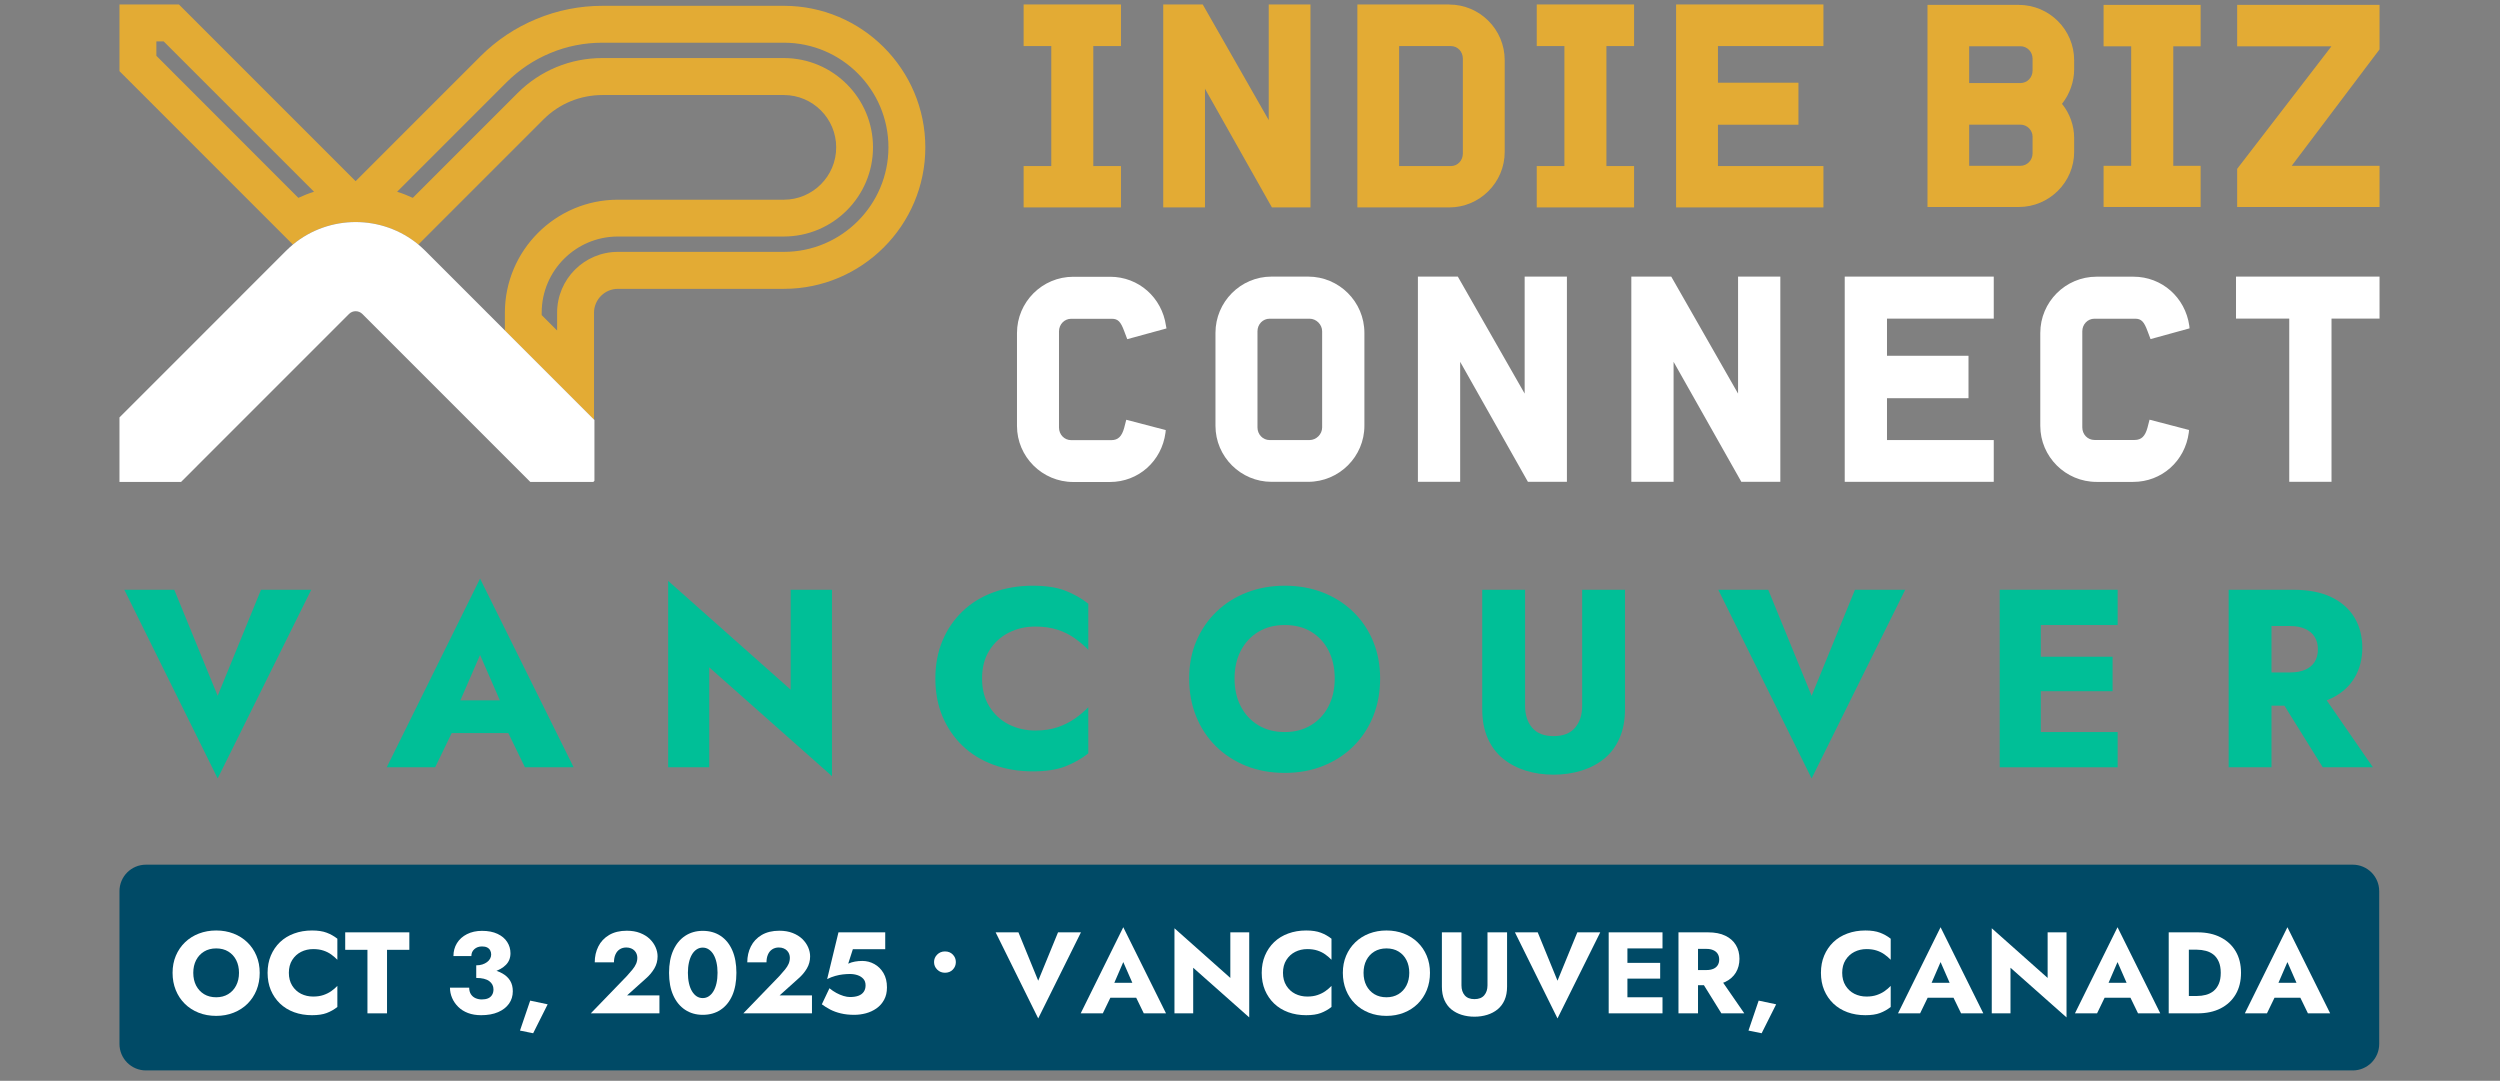 <svg xmlns="http://www.w3.org/2000/svg" xmlns:xlink="http://www.w3.org/1999/xlink" width="1293" viewBox="0 0 969.75 419.25" height="559" preserveAspectRatio="xMidYMid meet"><rect x="0" y="0" width="969.75" height="419.25" fill="#808080" stroke="none"/><defs><g></g><clipPath id="1cde7e1922"><path d="M 46.344 335.41 L 922.984 335.41 L 922.984 415.219 L 46.344 415.219 Z M 46.344 335.41 " clip-rule="nonzero"></path></clipPath><clipPath id="cf8105b9f2"><path d="M 56.609 335.41 L 912.629 335.41 C 918.297 335.41 922.895 340.004 922.895 345.676 L 922.895 404.949 C 922.895 410.621 918.297 415.219 912.629 415.219 L 56.609 415.219 C 50.938 415.219 46.344 410.621 46.344 404.949 L 46.344 345.676 C 46.344 340.004 50.938 335.41 56.609 335.41 Z M 56.609 335.41 " clip-rule="nonzero"></path></clipPath><clipPath id="5d5e5bc910"><path d="M 46.344 1 L 359 1 L 359 163 L 46.344 163 Z M 46.344 1 " clip-rule="nonzero"></path></clipPath><clipPath id="150c9b72ea"><path d="M 46.344 86 L 231 86 L 231 187 L 46.344 187 Z M 46.344 86 " clip-rule="nonzero"></path></clipPath><clipPath id="6227949f20"><path d="M 867 107 L 923.023 107 L 923.023 187 L 867 187 Z M 867 107 " clip-rule="nonzero"></path></clipPath><clipPath id="57383a909c"><path d="M 867 1 L 923.023 1 L 923.023 81 L 867 81 Z M 867 1 " clip-rule="nonzero"></path></clipPath></defs><g clip-path="url(#1cde7e1922)"><g clip-path="url(#cf8105b9f2)"><path fill="#004a66" d="M 46.344 335.41 L 922.984 335.41 L 922.984 415.219 L 46.344 415.219 Z M 46.344 335.41 " fill-opacity="1" fill-rule="nonzero"></path></g></g><g clip-path="url(#5d5e5bc910)"><path fill="#e3ab34" d="M 63.484 16.047 L 121.809 74.375 C 119.727 75.023 117.707 75.836 115.723 76.75 L 60.656 21.641 L 60.656 16.047 L 63.484 16.047 M 304.062 16.566 C 326.441 16.566 344.625 34.781 344.625 57.133 C 344.625 79.48 326.406 97.699 304.062 97.699 L 239.688 97.699 C 226.676 97.699 216.105 108.27 216.105 121.285 L 216.105 128.211 L 210.121 122.227 L 210.121 121.285 C 210.121 104.984 223.391 91.746 239.656 91.746 L 304.027 91.746 C 323.121 91.746 338.637 76.227 338.637 57.133 C 338.637 38.035 323.121 22.52 304.027 22.52 L 233.672 22.52 C 221.211 22.52 209.469 27.367 200.656 36.215 L 160.125 76.75 C 158.172 75.836 156.125 75.023 154.043 74.375 L 196.426 31.984 C 201.336 27.074 207.094 23.234 213.504 20.566 C 219.91 17.898 226.711 16.566 233.672 16.566 L 304.027 16.566 M 69.406 1.73 L 46.344 1.73 L 46.344 27.594 L 113.609 94.867 C 120.637 89.047 129.289 86.117 137.941 86.117 C 146.594 86.117 155.246 89.047 162.273 94.867 L 210.805 46.332 C 216.918 40.215 225.051 36.863 233.703 36.863 L 304.062 36.863 C 315.281 36.863 324.359 45.973 324.359 57.164 C 324.359 68.355 315.25 77.465 304.062 77.465 L 239.688 77.465 C 215.52 77.465 195.84 97.145 195.84 121.316 L 195.84 128.211 L 230.418 162.793 L 230.418 121.316 C 230.418 116.207 234.582 112.043 239.688 112.043 L 304.062 112.043 C 334.312 112.043 358.934 87.418 358.934 57.164 C 358.934 26.91 334.344 2.254 304.062 2.254 L 233.703 2.254 C 224.855 2.254 216.234 3.977 208.07 7.359 C 199.906 10.742 192.586 15.621 186.344 21.867 L 137.941 70.273 Z M 69.406 1.73 " fill-opacity="1" fill-rule="nonzero"></path></g><g clip-path="url(#150c9b72ea)"><path fill="#ffffff" d="M 230.418 162.762 L 195.84 128.18 L 164.973 97.309 C 164.094 96.43 163.215 95.648 162.305 94.867 C 148.219 83.223 127.695 83.223 113.609 94.867 C 112.699 95.648 111.789 96.461 110.941 97.309 L 46.344 161.914 L 46.344 186.93 L 70.25 186.93 L 135.402 121.77 C 136.801 120.371 139.113 120.371 140.543 121.77 L 195.871 177.105 L 205.695 186.93 L 230.156 186.93 L 230.582 186.508 L 230.582 162.891 L 230.484 162.793 Z M 230.418 162.762 " fill-opacity="1" fill-rule="nonzero"></path></g><path fill="#ffffff" d="M 436.871 162.824 L 452.191 166.828 L 452.094 167.836 C 450.633 178.895 441.59 186.965 430.531 186.965 L 416.316 186.965 C 404.277 186.965 394.488 177.172 394.488 165.234 L 394.488 129.188 C 394.488 117.152 404.277 107.359 416.316 107.359 L 430.625 107.359 C 441.688 107.359 450.73 115.426 452.289 126.391 L 452.484 127.398 L 437.262 131.562 L 436.09 128.473 C 434.727 124.766 433.652 123.656 431.277 123.656 L 415.5 123.656 C 412.867 123.656 410.785 125.836 410.785 128.539 L 410.785 165.852 C 410.785 168.582 412.867 170.73 415.5 170.73 L 431.082 170.73 C 433.719 170.73 435.148 169.266 436.059 166.012 L 436.871 162.859 Z M 436.871 162.824 " fill-opacity="1" fill-rule="nonzero"></path><path fill="#ffffff" d="M 507.426 107.293 L 493.211 107.293 C 481.242 107.293 471.48 117.086 471.48 129.125 L 471.48 165.168 C 471.48 177.141 481.273 186.898 493.211 186.898 L 507.426 186.898 C 519.461 186.898 529.25 177.105 529.25 165.168 L 529.25 129.125 C 529.25 117.086 519.461 107.293 507.426 107.293 Z M 512.859 165.816 C 512.859 168.453 510.582 170.699 507.977 170.699 L 492.496 170.699 C 489.859 170.699 487.777 168.52 487.777 165.816 L 487.777 128.504 C 487.777 125.773 489.859 123.625 492.496 123.625 L 507.977 123.625 C 510.613 123.625 512.859 125.902 512.859 128.504 Z M 512.859 165.816 " fill-opacity="1" fill-rule="nonzero"></path><path fill="#ffffff" d="M 591.414 107.293 L 607.805 107.293 L 607.805 186.898 L 592.68 186.898 L 566.398 140.348 L 566.398 186.898 L 550.004 186.898 L 550.004 107.293 L 565.488 107.293 L 565.844 107.914 L 591.414 152.676 Z M 591.414 107.293 " fill-opacity="1" fill-rule="nonzero"></path><path fill="#ffffff" d="M 674.195 107.293 L 690.59 107.293 L 690.59 186.898 L 675.465 186.898 L 649.184 140.348 L 649.184 186.898 L 632.789 186.898 L 632.789 107.293 L 648.27 107.293 L 648.629 107.914 L 674.195 152.676 Z M 674.195 107.293 " fill-opacity="1" fill-rule="nonzero"></path><path fill="#ffffff" d="M 715.57 107.293 L 773.375 107.293 L 773.375 123.594 L 731.965 123.594 L 731.965 138.004 L 763.582 138.004 L 763.582 154.465 L 731.965 154.465 L 731.965 170.699 L 773.375 170.699 L 773.375 186.898 L 715.57 186.898 Z M 715.57 107.293 " fill-opacity="1" fill-rule="nonzero"></path><g clip-path="url(#6227949f20)"><path fill="#ffffff" d="M 925.148 107.293 L 925.148 123.594 L 904.395 123.594 L 904.395 186.898 L 888 186.898 L 888 123.594 L 867.348 123.594 L 867.348 107.293 Z M 925.148 107.293 " fill-opacity="1" fill-rule="nonzero"></path></g><path fill="#ffffff" d="M 807.723 128.473 L 807.723 165.785 C 807.723 168.52 809.805 170.664 812.441 170.664 L 828.02 170.664 C 830.656 170.664 832.086 169.203 832.996 165.949 L 833.809 162.793 L 849.133 166.793 L 849.035 167.801 C 847.57 178.863 838.527 186.93 827.469 186.93 L 813.254 186.93 C 801.219 186.93 791.426 177.141 791.426 165.199 L 791.426 129.156 C 791.426 117.121 801.219 107.328 813.254 107.328 L 827.566 107.328 C 838.625 107.328 847.668 115.395 849.23 126.359 L 849.328 127.367 L 834.199 131.531 L 833.031 128.441 C 831.664 124.73 830.59 123.625 828.215 123.625 L 812.441 123.625 C 809.805 123.625 807.723 125.805 807.723 128.504 Z M 807.723 128.473 " fill-opacity="1" fill-rule="nonzero"></path><path fill="#e3ab34" d="M 424.09 17.867 L 424.09 64.418 L 434.824 64.418 L 434.824 80.457 L 397.059 80.457 L 397.059 64.418 L 407.793 64.418 L 407.793 17.867 L 397.059 17.867 L 397.059 1.73 L 434.824 1.73 L 434.824 17.867 Z M 424.09 17.867 " fill-opacity="1" fill-rule="nonzero"></path><path fill="#e3ab34" d="M 508.336 1.73 L 508.336 80.457 L 493.375 80.457 L 467.414 34.426 L 467.414 80.457 L 451.219 80.457 L 451.219 1.73 L 466.539 1.73 L 466.895 2.352 L 492.137 46.594 L 492.137 1.73 Z M 508.336 1.73 " fill-opacity="1" fill-rule="nonzero"></path><path fill="#e3ab34" d="M 562.168 1.73 L 526.52 1.73 L 526.52 80.457 L 562.168 80.457 C 573.977 80.457 583.672 70.797 583.672 58.953 L 583.672 23.332 C 583.672 11.426 574.012 1.766 562.168 1.766 Z M 567.438 59.57 C 567.438 62.273 565.391 64.418 562.789 64.418 L 542.719 64.418 L 542.719 17.867 L 562.789 17.867 C 565.391 17.867 567.438 20.016 567.438 22.715 L 567.438 59.605 Z M 567.438 59.57 " fill-opacity="1" fill-rule="nonzero"></path><path fill="#e3ab34" d="M 596.098 1.73 L 633.859 1.73 L 633.859 17.867 L 623.129 17.867 L 623.129 64.418 L 633.859 64.418 L 633.859 80.457 L 596.098 80.457 L 596.098 64.418 L 606.832 64.418 L 606.832 17.867 L 596.098 17.867 Z M 596.098 1.73 " fill-opacity="1" fill-rule="nonzero"></path><path fill="#e3ab34" d="M 666.391 17.867 L 666.391 32.082 L 697.617 32.082 L 697.617 48.383 L 666.391 48.383 L 666.391 64.418 L 707.309 64.418 L 707.309 80.457 L 650.156 80.457 L 650.156 1.73 L 707.309 1.73 L 707.309 17.867 Z M 666.391 17.867 " fill-opacity="1" fill-rule="nonzero"></path><path fill="#e3ab34" d="M 804.566 23.398 C 804.566 11.523 794.941 1.895 783.066 1.895 L 747.676 1.895 L 747.676 80.293 L 783.066 80.293 C 794.941 80.293 804.566 70.664 804.566 58.891 L 804.566 53.555 C 804.566 48.738 802.875 44.023 799.852 40.281 C 802.875 36.441 804.566 31.629 804.566 26.812 Z M 788.434 27.398 C 788.434 30.066 786.383 32.215 783.719 32.215 L 763.844 32.215 L 763.844 17.934 L 783.719 17.934 C 786.32 17.934 788.434 20.078 788.434 22.746 Z M 788.434 59.508 C 788.434 62.176 786.289 64.32 783.719 64.32 L 763.844 64.32 L 763.844 48.348 L 783.719 48.348 C 786.32 48.348 788.434 50.496 788.434 53 Z M 788.434 59.508 " fill-opacity="1" fill-rule="nonzero"></path><g clip-path="url(#57383a909c)"><path fill="#e3ab34" d="M 924.531 17.152 L 888.945 64.32 L 924.695 64.32 L 924.695 80.293 L 867.801 80.293 L 867.801 65.492 L 904.363 17.965 L 867.801 17.965 L 867.801 1.895 L 924.695 1.895 L 924.695 16.891 Z M 924.531 17.152 " fill-opacity="1" fill-rule="nonzero"></path></g><path fill="#e3ab34" d="M 815.984 1.895 L 853.621 1.895 L 853.621 17.965 L 843.016 17.965 L 843.016 64.32 L 853.621 64.32 L 853.621 80.293 L 815.984 80.293 L 815.984 64.32 L 826.688 64.32 L 826.688 17.965 L 815.984 17.965 Z M 815.984 1.895 " fill-opacity="1" fill-rule="nonzero"></path><g fill="#00bf97" fill-opacity="1"><g transform="translate(48.321, 297.635)"><g><path d="M 36.109 -27.734 L 19.281 -68.859 L -0.094 -68.859 L 36.109 4.328 L 72.406 -68.859 L 52.922 -68.859 Z M 36.109 -27.734 "></path></g></g></g><g fill="#00bf97" fill-opacity="1"><g transform="translate(150.108, 297.635)"><g><path d="M 18.094 -13.281 L 54.5 -13.281 L 53.422 -25.969 L 19.281 -25.969 Z M 36.109 -43.578 L 45.844 -21.25 L 45.25 -17.016 L 53.516 0 L 72.406 0 L 36.109 -73.188 L -0.094 0 L 18.688 0 L 27.25 -17.703 L 26.469 -21.344 Z M 36.109 -43.578 "></path></g></g></g><g fill="#00bf97" fill-opacity="1"><g transform="translate(251.896, 297.635)"><g><path d="M 54.797 -68.859 L 54.797 -30.109 L 7.281 -72.312 L 7.281 0 L 23.219 0 L 23.219 -38.766 L 70.828 3.438 L 70.828 -68.859 Z M 54.797 -68.859 "></path></g></g></g><g fill="#00bf97" fill-opacity="1"><g transform="translate(359.484, 297.635)"><g><path d="M 21.453 -34.438 C 21.453 -38.695 22.398 -42.332 24.297 -45.344 C 26.203 -48.363 28.711 -50.66 31.828 -52.234 C 34.941 -53.805 38.367 -54.594 42.109 -54.594 C 45.379 -54.594 48.258 -54.18 50.75 -53.359 C 53.25 -52.547 55.484 -51.43 57.453 -50.016 C 59.422 -48.609 61.16 -47.117 62.672 -45.547 L 62.672 -63.453 C 59.91 -65.617 56.891 -67.32 53.609 -68.562 C 50.336 -69.812 46.176 -70.438 41.125 -70.438 C 35.613 -70.438 30.531 -69.582 25.875 -67.875 C 21.219 -66.176 17.219 -63.719 13.875 -60.5 C 10.531 -57.289 7.938 -53.488 6.094 -49.094 C 4.258 -44.695 3.344 -39.812 3.344 -34.438 C 3.344 -29.051 4.258 -24.16 6.094 -19.766 C 7.938 -15.379 10.531 -11.578 13.875 -8.359 C 17.219 -5.148 21.219 -2.691 25.875 -0.984 C 30.531 0.723 35.613 1.578 41.125 1.578 C 46.176 1.578 50.336 0.953 53.609 -0.297 C 56.891 -1.547 59.91 -3.25 62.672 -5.406 L 62.672 -23.312 C 61.16 -21.738 59.422 -20.266 57.453 -18.891 C 55.484 -17.516 53.25 -16.398 50.75 -15.547 C 48.258 -14.691 45.379 -14.266 42.109 -14.266 C 38.367 -14.266 34.941 -15.051 31.828 -16.625 C 28.711 -18.195 26.203 -20.508 24.297 -23.562 C 22.398 -26.613 21.453 -30.238 21.453 -34.438 Z M 21.453 -34.438 "></path></g></g></g><g fill="#00bf97" fill-opacity="1"><g transform="translate(457.928, 297.635)"><g><path d="M 20.953 -34.438 C 20.953 -38.5 21.754 -42.086 23.359 -45.203 C 24.973 -48.316 27.238 -50.758 30.156 -52.531 C 33.07 -54.301 36.5 -55.188 40.438 -55.188 C 44.438 -55.188 47.879 -54.301 50.766 -52.531 C 53.648 -50.758 55.879 -48.316 57.453 -45.203 C 59.023 -42.086 59.812 -38.5 59.812 -34.438 C 59.812 -30.363 59.004 -26.77 57.391 -23.656 C 55.785 -20.539 53.523 -18.098 50.609 -16.328 C 47.691 -14.555 44.301 -13.672 40.438 -13.672 C 36.5 -13.672 33.07 -14.555 30.156 -16.328 C 27.238 -18.098 24.973 -20.539 23.359 -23.656 C 21.754 -26.77 20.953 -30.363 20.953 -34.438 Z M 3.344 -34.438 C 3.344 -29.125 4.242 -24.234 6.047 -19.766 C 7.848 -15.305 10.406 -11.438 13.719 -8.156 C 17.031 -4.883 20.945 -2.344 25.469 -0.531 C 30 1.27 34.988 2.172 40.438 2.172 C 45.812 2.172 50.758 1.27 55.281 -0.531 C 59.812 -2.344 63.734 -4.883 67.047 -8.156 C 70.359 -11.438 72.914 -15.305 74.719 -19.766 C 76.52 -24.234 77.422 -29.125 77.422 -34.438 C 77.422 -39.75 76.5 -44.598 74.656 -48.984 C 72.82 -53.379 70.234 -57.18 66.891 -60.391 C 63.547 -63.609 59.629 -66.086 55.141 -67.828 C 50.648 -69.566 45.75 -70.438 40.438 -70.438 C 35.188 -70.438 30.297 -69.566 25.766 -67.828 C 21.242 -66.086 17.312 -63.609 13.969 -60.391 C 10.625 -57.18 8.016 -53.379 6.141 -48.984 C 4.273 -44.598 3.344 -39.75 3.344 -34.438 Z M 3.344 -34.438 "></path></g></g></g><g fill="#00bf97" fill-opacity="1"><g transform="translate(568.172, 297.635)"><g><path d="M 6.781 -68.859 L 6.781 -22.625 C 6.781 -18.301 7.484 -14.531 8.891 -11.312 C 10.305 -8.102 12.273 -5.461 14.797 -3.391 C 17.328 -1.328 20.266 0.227 23.609 1.281 C 26.953 2.332 30.562 2.859 34.438 2.859 C 38.301 2.859 41.922 2.332 45.297 1.281 C 48.68 0.227 51.633 -1.328 54.156 -3.391 C 56.676 -5.461 58.641 -8.102 60.047 -11.312 C 61.461 -14.531 62.172 -18.301 62.172 -22.625 L 62.172 -68.859 L 45.547 -68.859 L 45.547 -23.812 C 45.547 -20.332 44.625 -17.508 42.781 -15.344 C 40.945 -13.176 38.164 -12.094 34.438 -12.094 C 30.758 -12.094 28 -13.176 26.156 -15.344 C 24.32 -17.508 23.406 -20.332 23.406 -23.812 L 23.406 -68.859 Z M 6.781 -68.859 "></path></g></g></g><g fill="#00bf97" fill-opacity="1"><g transform="translate(666.616, 297.635)"><g><path d="M 36.109 -27.734 L 19.281 -68.859 L -0.094 -68.859 L 36.109 4.328 L 72.406 -68.859 L 52.922 -68.859 Z M 36.109 -27.734 "></path></g></g></g><g fill="#00bf97" fill-opacity="1"><g transform="translate(768.403, 297.635)"><g><path d="M 18.297 0 L 53.031 0 L 53.031 -13.672 L 18.297 -13.672 Z M 18.297 -55.188 L 53.031 -55.188 L 53.031 -68.859 L 18.297 -68.859 Z M 18.297 -29.516 L 51.062 -29.516 L 51.062 -42.891 L 18.297 -42.891 Z M 7.281 -68.859 L 7.281 0 L 23.219 0 L 23.219 -68.859 Z M 7.281 -68.859 "></path></g></g></g><g fill="#00bf97" fill-opacity="1"><g transform="translate(857.211, 297.635)"><g><path d="M 24.391 -31.188 L 43.781 0 L 63.25 0 L 41.719 -31.188 Z M 7.281 -68.859 L 7.281 0 L 23.906 0 L 23.906 -68.859 Z M 17.703 -54.797 L 31.188 -54.797 C 33.414 -54.797 35.332 -54.43 36.938 -53.703 C 38.539 -52.984 39.77 -51.953 40.625 -50.609 C 41.477 -49.266 41.906 -47.645 41.906 -45.75 C 41.906 -43.844 41.477 -42.219 40.625 -40.875 C 39.77 -39.531 38.539 -38.516 36.938 -37.828 C 35.332 -37.141 33.414 -36.797 31.188 -36.797 L 17.703 -36.797 L 17.703 -23.906 L 32.359 -23.906 C 38.266 -23.906 43.188 -24.852 47.125 -26.75 C 51.062 -28.656 54.047 -31.297 56.078 -34.672 C 58.109 -38.055 59.125 -41.941 59.125 -46.328 C 59.125 -50.797 58.109 -54.719 56.078 -58.094 C 54.047 -61.469 51.062 -64.102 47.125 -66 C 43.188 -67.906 38.266 -68.859 32.359 -68.859 L 17.703 -68.859 Z M 17.703 -54.797 "></path></g></g></g><g fill="#ffffff" fill-opacity="1"><g transform="translate(65.41, 393.076)"><g><path d="M 9.562 -15.719 C 9.562 -17.57 9.926 -19.207 10.656 -20.625 C 11.395 -22.051 12.426 -23.164 13.75 -23.969 C 15.082 -24.781 16.648 -25.188 18.453 -25.188 C 20.273 -25.188 21.844 -24.781 23.156 -23.969 C 24.477 -23.164 25.5 -22.051 26.219 -20.625 C 26.938 -19.207 27.297 -17.57 27.297 -15.719 C 27.297 -13.852 26.926 -12.207 26.188 -10.781 C 25.457 -9.363 24.426 -8.25 23.094 -7.438 C 21.758 -6.633 20.211 -6.234 18.453 -6.234 C 16.648 -6.234 15.082 -6.633 13.75 -7.438 C 12.426 -8.25 11.395 -9.363 10.656 -10.781 C 9.926 -12.207 9.562 -13.852 9.562 -15.719 Z M 1.531 -15.719 C 1.531 -13.289 1.941 -11.055 2.766 -9.016 C 3.586 -6.984 4.754 -5.219 6.266 -3.719 C 7.773 -2.227 9.562 -1.07 11.625 -0.25 C 13.688 0.57 15.961 0.984 18.453 0.984 C 20.898 0.984 23.156 0.57 25.219 -0.25 C 27.289 -1.07 29.082 -2.227 30.594 -3.719 C 32.102 -5.219 33.27 -6.984 34.094 -9.016 C 34.914 -11.055 35.328 -13.289 35.328 -15.719 C 35.328 -18.133 34.906 -20.344 34.062 -22.344 C 33.227 -24.352 32.047 -26.094 30.516 -27.562 C 28.992 -29.031 27.207 -30.16 25.156 -30.953 C 23.113 -31.742 20.879 -32.141 18.453 -32.141 C 16.055 -32.141 13.82 -31.742 11.75 -30.953 C 9.688 -30.16 7.891 -29.031 6.359 -27.562 C 4.836 -26.094 3.648 -24.352 2.797 -22.344 C 1.953 -20.344 1.531 -18.133 1.531 -15.719 Z M 1.531 -15.719 "></path></g></g></g><g fill="#ffffff" fill-opacity="1"><g transform="translate(102.267, 393.076)"><g><path d="M 9.781 -15.719 C 9.781 -17.656 10.211 -19.312 11.078 -20.688 C 11.953 -22.07 13.098 -23.125 14.516 -23.844 C 15.941 -24.562 17.508 -24.922 19.219 -24.922 C 20.707 -24.922 22.02 -24.734 23.156 -24.359 C 24.301 -23.984 25.32 -23.473 26.219 -22.828 C 27.113 -22.18 27.906 -21.5 28.594 -20.781 L 28.594 -28.953 C 27.332 -29.941 25.953 -30.719 24.453 -31.281 C 22.961 -31.852 21.066 -32.141 18.766 -32.141 C 16.254 -32.141 13.938 -31.75 11.812 -30.969 C 9.688 -30.195 7.859 -29.078 6.328 -27.609 C 4.805 -26.141 3.625 -24.398 2.781 -22.391 C 1.945 -20.391 1.531 -18.164 1.531 -15.719 C 1.531 -13.258 1.945 -11.023 2.781 -9.016 C 3.625 -7.016 4.805 -5.281 6.328 -3.812 C 7.859 -2.344 9.688 -1.219 11.812 -0.438 C 13.938 0.332 16.254 0.719 18.766 0.719 C 21.066 0.719 22.961 0.438 24.453 -0.125 C 25.953 -0.695 27.332 -1.477 28.594 -2.469 L 28.594 -10.641 C 27.906 -9.922 27.113 -9.242 26.219 -8.609 C 25.32 -7.984 24.301 -7.477 23.156 -7.094 C 22.02 -6.707 20.707 -6.516 19.219 -6.516 C 17.508 -6.516 15.941 -6.867 14.516 -7.578 C 13.098 -8.297 11.953 -9.352 11.078 -10.75 C 10.211 -12.145 9.781 -13.801 9.781 -15.719 Z M 9.781 -15.719 "></path></g></g></g><g fill="#ffffff" fill-opacity="1"><g transform="translate(133.736, 393.076)"><g><path d="M 0.172 -24.641 L 8.797 -24.641 L 8.797 0 L 16.391 0 L 16.391 -24.641 L 25.047 -24.641 L 25.047 -31.422 L 0.172 -31.422 Z M 0.172 -24.641 "></path></g></g></g><g fill="#ffffff" fill-opacity="1"><g transform="translate(158.92, 393.076)"><g></g></g></g><g fill="#ffffff" fill-opacity="1"><g transform="translate(172.388, 393.076)"><g><path d="M 12.344 -15.219 C 14.832 -15.219 17.078 -15.516 19.078 -16.109 C 21.086 -16.711 22.68 -17.613 23.859 -18.812 C 25.035 -20.008 25.625 -21.504 25.625 -23.297 C 25.625 -24.91 25.195 -26.375 24.344 -27.688 C 23.5 -29.008 22.254 -30.055 20.609 -30.828 C 18.961 -31.609 16.957 -32 14.594 -32 C 12.375 -32 10.426 -31.57 8.75 -30.719 C 7.07 -29.875 5.773 -28.707 4.859 -27.219 C 3.953 -25.738 3.5 -24.07 3.5 -22.219 L 10.453 -22.219 C 10.453 -23.32 10.844 -24.219 11.625 -24.906 C 12.406 -25.602 13.395 -25.953 14.594 -25.953 C 15.395 -25.953 16.051 -25.82 16.562 -25.562 C 17.07 -25.312 17.461 -24.945 17.734 -24.469 C 18.004 -23.988 18.141 -23.445 18.141 -22.844 C 18.141 -22.281 18.004 -21.742 17.734 -21.234 C 17.461 -20.723 17.062 -20.27 16.531 -19.875 C 16.008 -19.488 15.395 -19.18 14.688 -18.953 C 13.988 -18.734 13.207 -18.625 12.344 -18.625 Z M 14.234 0.719 C 16.805 0.719 19.004 0.32 20.828 -0.469 C 22.648 -1.258 24.055 -2.348 25.047 -3.734 C 26.035 -5.129 26.531 -6.742 26.531 -8.578 C 26.531 -10.16 26.188 -11.52 25.5 -12.656 C 24.812 -13.789 23.82 -14.723 22.531 -15.453 C 21.25 -16.191 19.742 -16.734 18.016 -17.078 C 16.297 -17.422 14.406 -17.594 12.344 -17.594 L 12.344 -13.734 C 13.477 -13.734 14.461 -13.629 15.297 -13.422 C 16.141 -13.211 16.836 -12.906 17.391 -12.5 C 17.941 -12.094 18.352 -11.617 18.625 -11.078 C 18.895 -10.547 19.031 -9.953 19.031 -9.297 C 19.031 -8.422 18.832 -7.68 18.438 -7.078 C 18.051 -6.484 17.52 -6.051 16.844 -5.781 C 16.176 -5.52 15.395 -5.391 14.5 -5.391 C 13.664 -5.391 12.863 -5.551 12.094 -5.875 C 11.332 -6.207 10.727 -6.719 10.281 -7.406 C 9.832 -8.094 9.609 -8.945 9.609 -9.969 L 2.156 -9.969 C 2.156 -8.594 2.43 -7.258 2.984 -5.969 C 3.535 -4.688 4.328 -3.535 5.359 -2.516 C 6.391 -1.492 7.656 -0.695 9.156 -0.125 C 10.656 0.438 12.348 0.719 14.234 0.719 Z M 14.234 0.719 "></path></g></g></g><g fill="#ffffff" fill-opacity="1"><g transform="translate(200.266, 393.076)"><g><path d="M 5.391 -4.938 L 1.438 6.688 L 6.547 7.719 L 12.172 -3.5 Z M 5.391 -4.938 "></path></g></g></g><g fill="#ffffff" fill-opacity="1"><g transform="translate(214.811, 393.076)"><g></g></g></g><g fill="#ffffff" fill-opacity="1"><g transform="translate(228.279, 393.076)"><g><path d="M 0.891 0 L 27.516 0 L 27.516 -6.953 L 14.953 -6.953 L 22.266 -13.516 C 23.609 -14.68 24.695 -15.973 25.531 -17.391 C 26.375 -18.816 26.797 -20.383 26.797 -22.094 C 26.797 -23.281 26.539 -24.457 26.031 -25.625 C 25.52 -26.801 24.766 -27.875 23.766 -28.844 C 22.766 -29.812 21.516 -30.586 20.016 -31.172 C 18.523 -31.754 16.805 -32.047 14.859 -32.047 C 12.16 -32.047 9.875 -31.492 8 -30.391 C 6.133 -29.285 4.738 -27.801 3.812 -25.938 C 2.883 -24.082 2.422 -22.035 2.422 -19.797 L 9.875 -19.797 C 9.875 -20.93 10.062 -21.93 10.438 -22.797 C 10.812 -23.672 11.363 -24.348 12.094 -24.828 C 12.832 -25.305 13.68 -25.547 14.641 -25.547 C 15.359 -25.547 15.984 -25.43 16.516 -25.203 C 17.055 -24.984 17.504 -24.688 17.859 -24.312 C 18.223 -23.938 18.492 -23.508 18.672 -23.031 C 18.848 -22.551 18.938 -22.07 18.938 -21.594 C 18.938 -20.75 18.781 -19.961 18.469 -19.234 C 18.156 -18.504 17.691 -17.766 17.078 -17.016 C 16.461 -16.266 15.738 -15.426 14.906 -14.5 Z M 0.891 0 "></path></g></g></g><g fill="#ffffff" fill-opacity="1"><g transform="translate(257.728, 393.076)"><g><path d="M 9.109 -15.719 C 9.109 -17.176 9.242 -18.508 9.516 -19.719 C 9.785 -20.938 10.176 -21.973 10.688 -22.828 C 11.195 -23.68 11.801 -24.336 12.5 -24.797 C 13.207 -25.266 13.992 -25.5 14.859 -25.5 C 15.723 -25.5 16.504 -25.266 17.203 -24.797 C 17.91 -24.336 18.52 -23.68 19.031 -22.828 C 19.539 -21.973 19.93 -20.938 20.203 -19.719 C 20.473 -18.508 20.609 -17.176 20.609 -15.719 C 20.609 -14.25 20.473 -12.906 20.203 -11.688 C 19.93 -10.477 19.539 -9.445 19.031 -8.594 C 18.52 -7.738 17.91 -7.078 17.203 -6.609 C 16.504 -6.148 15.723 -5.922 14.859 -5.922 C 13.992 -5.922 13.207 -6.148 12.5 -6.609 C 11.801 -7.078 11.195 -7.738 10.688 -8.594 C 10.176 -9.445 9.785 -10.477 9.516 -11.688 C 9.242 -12.906 9.109 -14.25 9.109 -15.719 Z M 1.797 -15.719 C 1.797 -12.301 2.344 -9.379 3.438 -6.953 C 4.531 -4.535 6.062 -2.676 8.031 -1.375 C 10.008 -0.07 12.285 0.578 14.859 0.578 C 17.523 0.578 19.836 -0.07 21.797 -1.375 C 23.754 -2.676 25.266 -4.535 26.328 -6.953 C 27.391 -9.379 27.922 -12.301 27.922 -15.719 C 27.922 -19.125 27.391 -22.035 26.328 -24.453 C 25.266 -26.879 23.754 -28.742 21.797 -30.047 C 19.836 -31.348 17.523 -32 14.859 -32 C 12.285 -32 10.008 -31.348 8.031 -30.047 C 6.062 -28.742 4.531 -26.879 3.438 -24.453 C 2.344 -22.035 1.797 -19.125 1.797 -15.719 Z M 1.797 -15.719 "></path></g></g></g><g fill="#ffffff" fill-opacity="1"><g transform="translate(287.447, 393.076)"><g><path d="M 0.891 0 L 27.516 0 L 27.516 -6.953 L 14.953 -6.953 L 22.266 -13.516 C 23.609 -14.68 24.695 -15.973 25.531 -17.391 C 26.375 -18.816 26.797 -20.383 26.797 -22.094 C 26.797 -23.281 26.539 -24.457 26.031 -25.625 C 25.52 -26.801 24.766 -27.875 23.766 -28.844 C 22.766 -29.812 21.516 -30.586 20.016 -31.172 C 18.523 -31.754 16.805 -32.047 14.859 -32.047 C 12.16 -32.047 9.875 -31.492 8 -30.391 C 6.133 -29.285 4.738 -27.801 3.812 -25.938 C 2.883 -24.082 2.422 -22.035 2.422 -19.797 L 9.875 -19.797 C 9.875 -20.93 10.062 -21.93 10.438 -22.797 C 10.812 -23.672 11.363 -24.348 12.094 -24.828 C 12.832 -25.305 13.68 -25.547 14.641 -25.547 C 15.359 -25.547 15.984 -25.43 16.516 -25.203 C 17.055 -24.984 17.504 -24.688 17.859 -24.312 C 18.223 -23.938 18.492 -23.508 18.672 -23.031 C 18.848 -22.551 18.938 -22.07 18.938 -21.594 C 18.938 -20.75 18.781 -19.961 18.469 -19.234 C 18.156 -18.504 17.691 -17.766 17.078 -17.016 C 16.461 -16.266 15.738 -15.426 14.906 -14.5 Z M 0.891 0 "></path></g></g></g><g fill="#ffffff" fill-opacity="1"><g transform="translate(316.896, 393.076)"><g><path d="M 27.156 -10.062 C 27.156 -12.238 26.707 -14.086 25.812 -15.609 C 24.914 -17.141 23.738 -18.305 22.281 -19.109 C 20.832 -19.922 19.27 -20.328 17.594 -20.328 C 16.602 -20.328 15.648 -20.242 14.734 -20.078 C 13.828 -19.922 12.957 -19.648 12.125 -19.266 L 13.922 -24.875 L 26.484 -24.875 L 26.484 -31.422 L 8.344 -31.422 L 3.953 -13.281 C 5.023 -13.82 6.078 -14.234 7.109 -14.516 C 8.141 -14.805 9.141 -15.004 10.109 -15.109 C 11.086 -15.211 11.984 -15.266 12.797 -15.266 C 13.836 -15.266 14.816 -15.113 15.734 -14.812 C 16.648 -14.508 17.398 -14.035 17.984 -13.391 C 18.566 -12.754 18.859 -11.91 18.859 -10.859 C 18.859 -9.867 18.617 -9.031 18.141 -8.344 C 17.66 -7.656 16.969 -7.145 16.062 -6.812 C 15.164 -6.488 14.078 -6.328 12.797 -6.328 C 12.047 -6.328 11.207 -6.469 10.281 -6.75 C 9.352 -7.039 8.43 -7.43 7.516 -7.922 C 6.609 -8.41 5.719 -9.016 4.844 -9.734 L 1.891 -3.5 C 2.867 -2.781 3.957 -2.102 5.156 -1.469 C 6.352 -0.844 7.723 -0.348 9.266 0.016 C 10.805 0.391 12.535 0.578 14.453 0.578 C 15.984 0.578 17.492 0.379 18.984 -0.016 C 20.484 -0.422 21.852 -1.055 23.094 -1.922 C 24.332 -2.797 25.316 -3.906 26.047 -5.25 C 26.785 -6.594 27.156 -8.195 27.156 -10.062 Z M 27.156 -10.062 "></path></g></g></g><g fill="#ffffff" fill-opacity="1"><g transform="translate(345.852, 393.076)"><g></g></g></g><g fill="#ffffff" fill-opacity="1"><g transform="translate(359.319, 393.076)"><g><path d="M 3 -19.891 C 3 -18.754 3.406 -17.781 4.219 -16.969 C 5.031 -16.156 6.035 -15.75 7.234 -15.75 C 8.484 -15.75 9.5 -16.156 10.281 -16.969 C 11.062 -17.781 11.453 -18.754 11.453 -19.891 C 11.453 -21.023 11.062 -21.992 10.281 -22.797 C 9.5 -23.609 8.484 -24.016 7.234 -24.016 C 6.035 -24.016 5.031 -23.609 4.219 -22.797 C 3.406 -21.992 3 -21.023 3 -19.891 Z M 3 -19.891 "></path></g></g></g><g fill="#ffffff" fill-opacity="1"><g transform="translate(372.787, 393.076)"><g></g></g></g><g fill="#ffffff" fill-opacity="1"><g transform="translate(386.255, 393.076)"><g><path d="M 16.469 -12.656 L 8.797 -31.422 L -0.047 -31.422 L 16.469 1.969 L 33.047 -31.422 L 24.156 -31.422 Z M 16.469 -12.656 "></path></g></g></g><g fill="#ffffff" fill-opacity="1"><g transform="translate(419.25, 393.076)"><g><path d="M 8.266 -6.062 L 24.875 -6.062 L 24.375 -11.844 L 8.797 -11.844 Z M 16.469 -19.891 L 20.922 -9.703 L 20.656 -7.766 L 24.422 0 L 33.047 0 L 16.469 -33.406 L -0.047 0 L 8.531 0 L 12.438 -8.078 L 12.078 -9.734 Z M 16.469 -19.891 "></path></g></g></g><g fill="#ffffff" fill-opacity="1"><g transform="translate(452.246, 393.076)"><g><path d="M 25 -31.422 L 25 -13.734 L 3.328 -33 L 3.328 0 L 10.594 0 L 10.594 -17.688 L 32.328 1.578 L 32.328 -31.422 Z M 25 -31.422 "></path></g></g></g><g fill="#ffffff" fill-opacity="1"><g transform="translate(487.89, 393.076)"><g><path d="M 9.781 -15.719 C 9.781 -17.656 10.211 -19.312 11.078 -20.688 C 11.953 -22.07 13.098 -23.125 14.516 -23.844 C 15.941 -24.562 17.508 -24.922 19.219 -24.922 C 20.707 -24.922 22.02 -24.734 23.156 -24.359 C 24.301 -23.984 25.32 -23.473 26.219 -22.828 C 27.113 -22.18 27.906 -21.5 28.594 -20.781 L 28.594 -28.953 C 27.332 -29.941 25.953 -30.719 24.453 -31.281 C 22.961 -31.852 21.066 -32.141 18.766 -32.141 C 16.254 -32.141 13.938 -31.75 11.812 -30.969 C 9.688 -30.195 7.859 -29.078 6.328 -27.609 C 4.805 -26.141 3.625 -24.398 2.781 -22.391 C 1.945 -20.391 1.531 -18.164 1.531 -15.719 C 1.531 -13.258 1.945 -11.023 2.781 -9.016 C 3.625 -7.016 4.805 -5.281 6.328 -3.812 C 7.859 -2.344 9.688 -1.219 11.812 -0.438 C 13.938 0.332 16.254 0.719 18.766 0.719 C 21.066 0.719 22.961 0.438 24.453 -0.125 C 25.953 -0.695 27.332 -1.477 28.594 -2.469 L 28.594 -10.641 C 27.906 -9.922 27.113 -9.242 26.219 -8.609 C 25.32 -7.984 24.301 -7.477 23.156 -7.094 C 22.02 -6.707 20.707 -6.516 19.219 -6.516 C 17.508 -6.516 15.941 -6.867 14.516 -7.578 C 13.098 -8.297 11.953 -9.352 11.078 -10.75 C 10.211 -12.145 9.781 -13.801 9.781 -15.719 Z M 9.781 -15.719 "></path></g></g></g><g fill="#ffffff" fill-opacity="1"><g transform="translate(519.36, 393.076)"><g><path d="M 9.562 -15.719 C 9.562 -17.57 9.926 -19.207 10.656 -20.625 C 11.395 -22.051 12.426 -23.164 13.75 -23.969 C 15.082 -24.781 16.648 -25.188 18.453 -25.188 C 20.273 -25.188 21.844 -24.781 23.156 -23.969 C 24.477 -23.164 25.5 -22.051 26.219 -20.625 C 26.938 -19.207 27.297 -17.57 27.297 -15.719 C 27.297 -13.852 26.926 -12.207 26.188 -10.781 C 25.457 -9.363 24.426 -8.25 23.094 -7.438 C 21.758 -6.633 20.211 -6.234 18.453 -6.234 C 16.648 -6.234 15.082 -6.633 13.75 -7.438 C 12.426 -8.25 11.395 -9.363 10.656 -10.781 C 9.926 -12.207 9.562 -13.852 9.562 -15.719 Z M 1.531 -15.719 C 1.531 -13.289 1.941 -11.055 2.766 -9.016 C 3.586 -6.984 4.754 -5.219 6.266 -3.719 C 7.773 -2.227 9.562 -1.07 11.625 -0.25 C 13.688 0.57 15.961 0.984 18.453 0.984 C 20.898 0.984 23.156 0.57 25.219 -0.25 C 27.289 -1.07 29.082 -2.227 30.594 -3.719 C 32.102 -5.219 33.27 -6.984 34.094 -9.016 C 34.914 -11.055 35.328 -13.289 35.328 -15.719 C 35.328 -18.133 34.906 -20.344 34.062 -22.344 C 33.227 -24.352 32.047 -26.094 30.516 -27.562 C 28.992 -29.031 27.207 -30.16 25.156 -30.953 C 23.113 -31.742 20.879 -32.141 18.453 -32.141 C 16.055 -32.141 13.82 -31.742 11.75 -30.953 C 9.688 -30.16 7.891 -29.031 6.359 -27.562 C 4.836 -26.094 3.648 -24.352 2.797 -22.344 C 1.953 -20.344 1.531 -18.133 1.531 -15.719 Z M 1.531 -15.719 "></path></g></g></g><g fill="#ffffff" fill-opacity="1"><g transform="translate(556.216, 393.076)"><g><path d="M 3.094 -31.422 L 3.094 -10.328 C 3.094 -8.348 3.414 -6.625 4.062 -5.156 C 4.707 -3.695 5.602 -2.492 6.75 -1.547 C 7.906 -0.609 9.242 0.098 10.766 0.578 C 12.297 1.055 13.945 1.297 15.719 1.297 C 17.477 1.297 19.129 1.055 20.672 0.578 C 22.211 0.098 23.555 -0.609 24.703 -1.547 C 25.859 -2.492 26.758 -3.695 27.406 -5.156 C 28.051 -6.625 28.375 -8.348 28.375 -10.328 L 28.375 -31.422 L 20.781 -31.422 L 20.781 -10.859 C 20.781 -9.273 20.359 -7.988 19.516 -7 C 18.68 -6.008 17.414 -5.516 15.719 -5.516 C 14.039 -5.516 12.781 -6.008 11.938 -7 C 11.102 -7.988 10.688 -9.273 10.688 -10.859 L 10.688 -31.422 Z M 3.094 -31.422 "></path></g></g></g><g fill="#ffffff" fill-opacity="1"><g transform="translate(587.686, 393.076)"><g><path d="M 16.469 -12.656 L 8.797 -31.422 L -0.047 -31.422 L 16.469 1.969 L 33.047 -31.422 L 24.156 -31.422 Z M 16.469 -12.656 "></path></g></g></g><g fill="#ffffff" fill-opacity="1"><g transform="translate(620.682, 393.076)"><g><path d="M 8.344 0 L 24.203 0 L 24.203 -6.234 L 8.344 -6.234 Z M 8.344 -25.188 L 24.203 -25.188 L 24.203 -31.422 L 8.344 -31.422 Z M 8.344 -13.469 L 23.297 -13.469 L 23.297 -19.578 L 8.344 -19.578 Z M 3.328 -31.422 L 3.328 0 L 10.594 0 L 10.594 -31.422 Z M 3.328 -31.422 "></path></g></g></g><g fill="#ffffff" fill-opacity="1"><g transform="translate(647.752, 393.076)"><g><path d="M 11.141 -14.234 L 19.969 0 L 28.859 0 L 19.031 -14.234 Z M 3.328 -31.422 L 3.328 0 L 10.906 0 L 10.906 -31.422 Z M 8.078 -25 L 14.234 -25 C 15.242 -25 16.113 -24.832 16.844 -24.5 C 17.582 -24.176 18.145 -23.707 18.531 -23.094 C 18.926 -22.477 19.125 -21.738 19.125 -20.875 C 19.125 -20.008 18.926 -19.27 18.531 -18.656 C 18.145 -18.039 17.582 -17.578 16.844 -17.266 C 16.113 -16.953 15.242 -16.797 14.234 -16.797 L 8.078 -16.797 L 8.078 -10.906 L 14.766 -10.906 C 17.461 -10.906 19.707 -11.336 21.5 -12.203 C 23.301 -13.078 24.664 -14.285 25.594 -15.828 C 26.52 -17.367 26.984 -19.141 26.984 -21.141 C 26.984 -23.18 26.52 -24.969 25.594 -26.5 C 24.664 -28.039 23.301 -29.242 21.5 -30.109 C 19.707 -30.984 17.461 -31.422 14.766 -31.422 L 8.078 -31.422 Z M 8.078 -25 "></path></g></g></g><g fill="#ffffff" fill-opacity="1"><g transform="translate(676.797, 393.076)"><g><path d="M 5.391 -4.938 L 1.438 6.688 L 6.547 7.719 L 12.172 -3.5 Z M 5.391 -4.938 "></path></g></g></g><g fill="#ffffff" fill-opacity="1"><g transform="translate(691.342, 393.076)"><g></g></g></g><g fill="#ffffff" fill-opacity="1"><g transform="translate(704.81, 393.076)"><g><path d="M 9.781 -15.719 C 9.781 -17.656 10.211 -19.312 11.078 -20.688 C 11.953 -22.07 13.098 -23.125 14.516 -23.844 C 15.941 -24.562 17.508 -24.922 19.219 -24.922 C 20.707 -24.922 22.02 -24.734 23.156 -24.359 C 24.301 -23.984 25.32 -23.473 26.219 -22.828 C 27.113 -22.18 27.906 -21.5 28.594 -20.781 L 28.594 -28.953 C 27.332 -29.941 25.953 -30.719 24.453 -31.281 C 22.961 -31.852 21.066 -32.141 18.766 -32.141 C 16.254 -32.141 13.938 -31.75 11.812 -30.969 C 9.688 -30.195 7.859 -29.078 6.328 -27.609 C 4.805 -26.141 3.625 -24.398 2.781 -22.391 C 1.945 -20.391 1.531 -18.164 1.531 -15.719 C 1.531 -13.258 1.945 -11.023 2.781 -9.016 C 3.625 -7.016 4.805 -5.281 6.328 -3.812 C 7.859 -2.344 9.688 -1.219 11.812 -0.438 C 13.938 0.332 16.254 0.719 18.766 0.719 C 21.066 0.719 22.961 0.438 24.453 -0.125 C 25.953 -0.695 27.332 -1.477 28.594 -2.469 L 28.594 -10.641 C 27.906 -9.922 27.113 -9.242 26.219 -8.609 C 25.32 -7.984 24.301 -7.477 23.156 -7.094 C 22.02 -6.707 20.707 -6.516 19.219 -6.516 C 17.508 -6.516 15.941 -6.867 14.516 -7.578 C 13.098 -8.297 11.953 -9.352 11.078 -10.75 C 10.211 -12.145 9.781 -13.801 9.781 -15.719 Z M 9.781 -15.719 "></path></g></g></g><g fill="#ffffff" fill-opacity="1"><g transform="translate(736.279, 393.076)"><g><path d="M 8.266 -6.062 L 24.875 -6.062 L 24.375 -11.844 L 8.797 -11.844 Z M 16.469 -19.891 L 20.922 -9.703 L 20.656 -7.766 L 24.422 0 L 33.047 0 L 16.469 -33.406 L -0.047 0 L 8.531 0 L 12.438 -8.078 L 12.078 -9.734 Z M 16.469 -19.891 "></path></g></g></g><g fill="#ffffff" fill-opacity="1"><g transform="translate(769.275, 393.076)"><g><path d="M 25 -31.422 L 25 -13.734 L 3.328 -33 L 3.328 0 L 10.594 0 L 10.594 -17.688 L 32.328 1.578 L 32.328 -31.422 Z M 25 -31.422 "></path></g></g></g><g fill="#ffffff" fill-opacity="1"><g transform="translate(804.919, 393.076)"><g><path d="M 8.266 -6.062 L 24.875 -6.062 L 24.375 -11.844 L 8.797 -11.844 Z M 16.469 -19.891 L 20.922 -9.703 L 20.656 -7.766 L 24.422 0 L 33.047 0 L 16.469 -33.406 L -0.047 0 L 8.531 0 L 12.438 -8.078 L 12.078 -9.734 Z M 16.469 -19.891 "></path></g></g></g><g fill="#ffffff" fill-opacity="1"><g transform="translate(837.915, 393.076)"><g><path d="M 3.328 -31.422 L 3.328 0 L 11.141 0 L 11.141 -31.422 Z M 14.547 0 C 17.984 0 20.957 -0.641 23.469 -1.922 C 25.988 -3.211 27.938 -5.031 29.312 -7.375 C 30.688 -9.727 31.375 -12.508 31.375 -15.719 C 31.375 -18.945 30.688 -21.727 29.312 -24.062 C 27.938 -26.395 25.988 -28.203 23.469 -29.484 C 20.957 -30.773 17.984 -31.422 14.547 -31.422 L 8.344 -31.422 L 8.344 -24.688 L 14.281 -24.688 C 15.477 -24.688 16.633 -24.535 17.75 -24.234 C 18.875 -23.941 19.863 -23.453 20.719 -22.766 C 21.57 -22.078 22.25 -21.156 22.75 -20 C 23.258 -18.844 23.516 -17.414 23.516 -15.719 C 23.516 -14.008 23.258 -12.578 22.75 -11.422 C 22.25 -10.273 21.57 -9.352 20.719 -8.656 C 19.863 -7.969 18.875 -7.473 17.75 -7.172 C 16.633 -6.879 15.477 -6.734 14.281 -6.734 L 8.344 -6.734 L 8.344 0 Z M 14.547 0 "></path></g></g></g><g fill="#ffffff" fill-opacity="1"><g transform="translate(870.821, 393.076)"><g><path d="M 8.266 -6.062 L 24.875 -6.062 L 24.375 -11.844 L 8.797 -11.844 Z M 16.469 -19.891 L 20.922 -9.703 L 20.656 -7.766 L 24.422 0 L 33.047 0 L 16.469 -33.406 L -0.047 0 L 8.531 0 L 12.438 -8.078 L 12.078 -9.734 Z M 16.469 -19.891 "></path></g></g></g></svg>